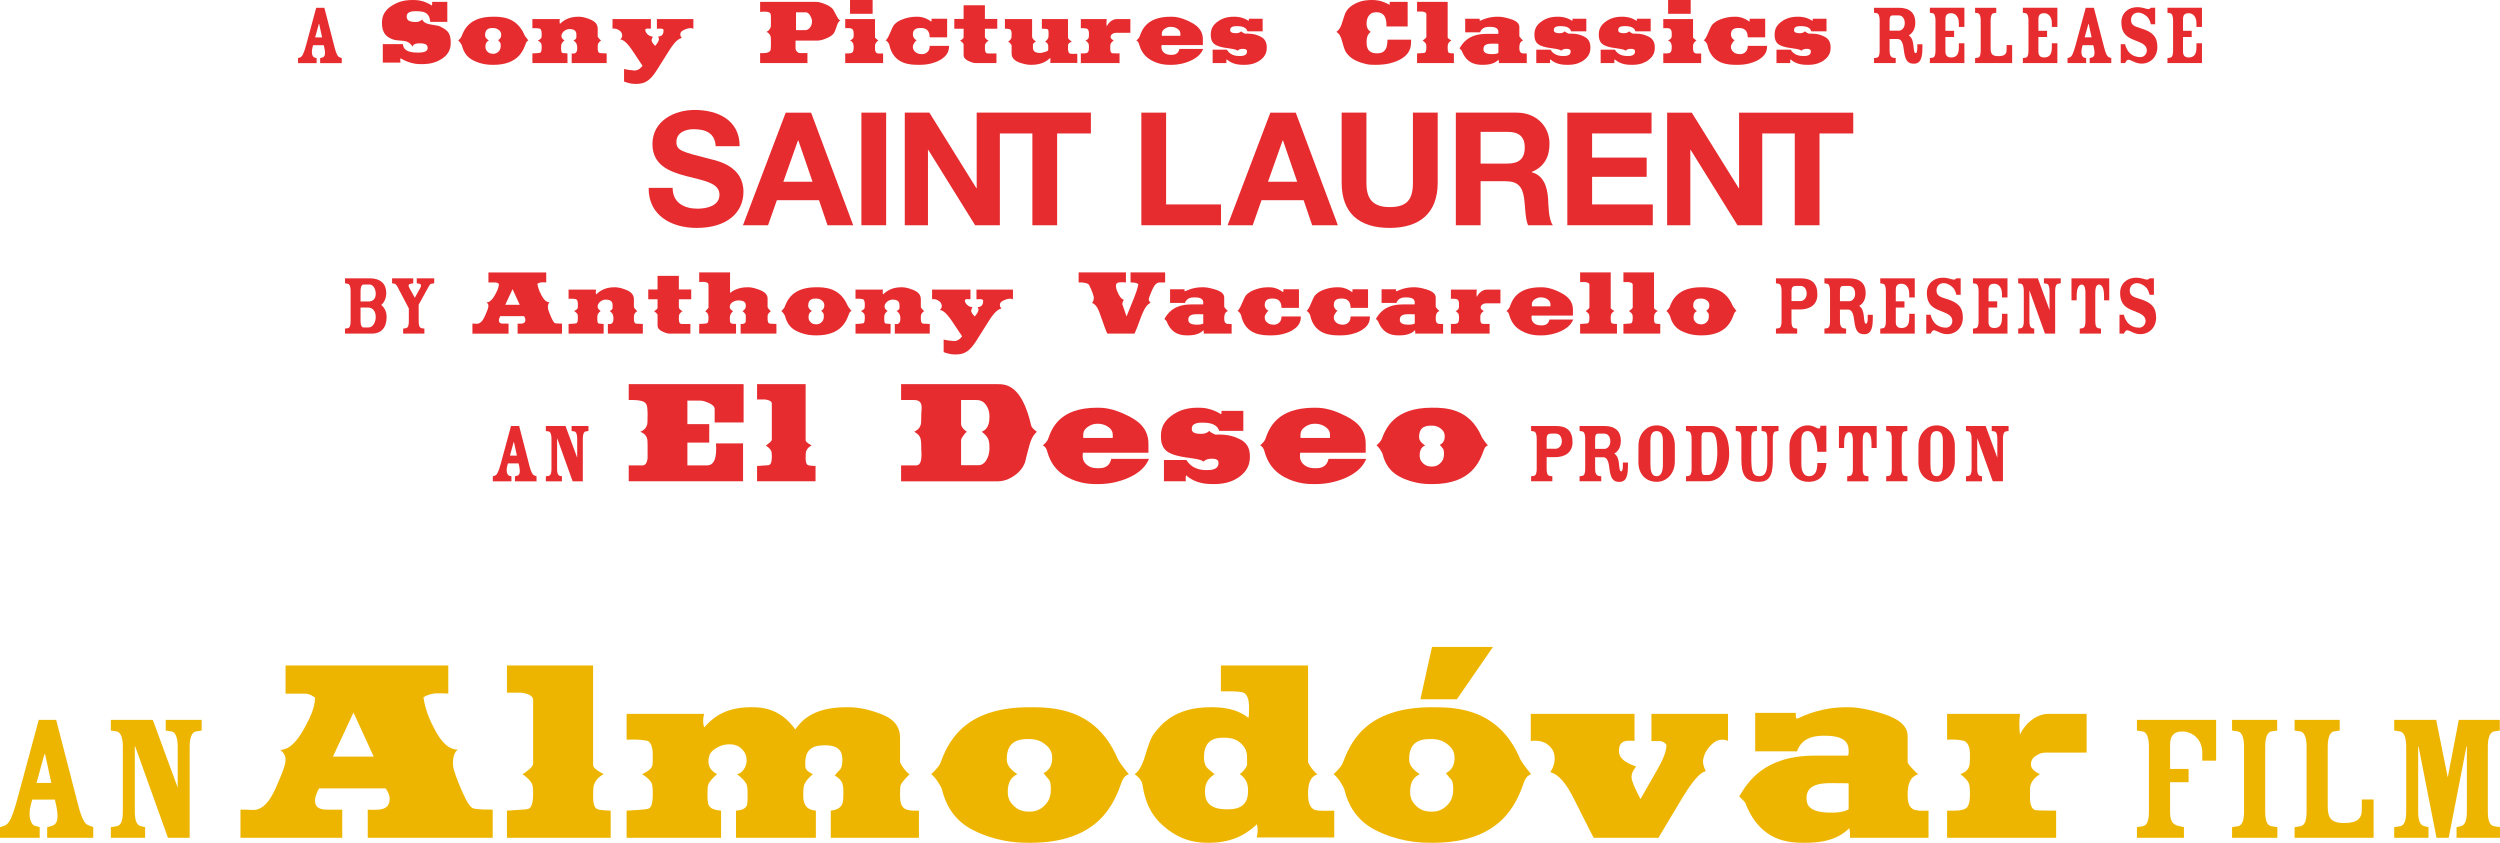 <?xml version="1.0" encoding="UTF-8"?><svg id="_レイヤー_1" xmlns="http://www.w3.org/2000/svg" viewBox="0 0 669.799 225.8"><defs><style>.cls-1{fill:#eeb500;}.cls-1,.cls-2{stroke-width:0px;}.cls-2{fill:#e62c2f;}</style></defs><path class="cls-2" d="m190.224,42.598c-7.562-1.943-9.003-2.239-9.003-4.563,0-2.533,2.455-3.421,4.565-3.421,3.17,0,5.748.928,5.96,4.561h6.422c0-6.971-5.789-9.718-12.086-9.718-5.453,0-11.281,2.96-11.281,9.126,0,5.664,4.523,7.396,9.001,8.58,4.439,1.185,8.959,1.733,8.959,4.988,0,3.084-3.552,3.759-5.874,3.759-3.55,0-6.675-1.562-6.675-5.58h-6.426c-.083,7.437,6.17,10.736,12.848,10.736,8.198,0,12.549-4.143,12.549-9.678,0-6.845-6.76-8.239-8.959-8.789"/><rect class="cls-2" x="230.788" y="30.174" width="6.629" height="30.172"/><polygon class="cls-2" points="261.676 50.419 261.593 50.419 249.001 30.177 242.409 30.177 242.409 60.347 248.619 60.347 248.619 40.149 248.704 40.149 261.256 60.347 267.885 60.347 267.885 35.754 276.594 35.754 276.594 60.347 283.225 60.347 283.225 35.754 292.269 35.754 292.269 30.177 261.676 30.177 261.676 50.419"/><path class="cls-2" d="m209.876,48.684l3.923-11.07h.089l3.803,11.07h-7.815Zm.63-18.506l-11.451,30.169h6.722l2.363-6.718h11.281l2.285,6.718h6.887l-11.282-30.169h-6.806Z"/><polygon class="cls-2" points="426.553 47.377 441.173 47.377 441.173 42.22 426.553 42.22 426.553 35.755 442.482 35.755 442.482 30.177 419.919 30.177 419.919 60.347 442.818 60.347 442.818 54.77 426.553 54.77 426.553 47.377"/><polygon class="cls-2" points="465.933 30.178 465.933 50.419 465.849 50.419 453.258 30.178 446.66 30.178 446.66 60.346 452.874 60.346 452.874 40.149 452.961 40.149 465.511 60.346 472.142 60.346 472.142 35.754 480.852 35.754 480.852 60.346 487.486 60.346 487.486 35.754 496.524 35.754 496.524 30.178 465.933 30.178"/><path class="cls-2" d="m403.949,43.824h-7.267v-8.494h7.267c2.958,0,4.561,1.268,4.561,4.184,0,3.044-1.604,4.309-4.561,4.309m6.422,2.325v-.083c3.335-1.354,4.773-4.015,4.773-7.568,0-4.561-3.422-8.322-8.831-8.322h-16.268v30.17h6.636v-11.791h6.629c3.338,0,4.564,1.396,5.028,4.563.339,2.411.255,5.327,1.058,7.227h6.634c-1.184-1.688-1.142-5.241-1.268-7.141-.212-3.042-1.141-6.212-4.393-7.057"/><path class="cls-2" d="m378.55,48.936c0,4.479-1.517,6.55-6.251,6.55-5.366,0-6.209-3.254-6.209-6.55v-18.76h-6.634v18.76c0,8.199,4.73,12.127,12.843,12.127,8.072,0,12.888-3.971,12.888-12.127v-18.76h-6.637v18.76Z"/><path class="cls-2" d="m339.723,48.684l3.924-11.07h.087l3.804,11.07h-7.815Zm.63-18.506l-11.453,30.169h6.723l2.362-6.718h11.282l2.281,6.718h6.891l-11.281-30.169h-6.805Z"/><polygon class="cls-2" points="312.42 30.178 305.791 30.178 305.791 60.346 327.128 60.346 327.128 54.77 312.42 54.77 312.42 30.178"/><path class="cls-2" d="m97.396,87.738c-.494,0-.8-.612-.8-1.694v-3.646h2.047c1.247,0,2.023,1.035,2.023,2.517,0,1.317-.682,2.823-1.952,2.823h-1.317Zm-.8-9.715c0-1.153.306-1.788.8-1.788h1.67c.776,0,1.6.988,1.6,2.47,0,1.27-.659,2.07-1.952,2.07h-2.117v-2.752Zm-2.658,8.022c0,1.082-.188,1.764-.753,1.882l-.753.118v1.341h7.245c2.352,0,3.905-1.506,3.905-4.446,0-1.317-.447-2.399-1.435-3.223v-.024c.494-.376,1.341-1.435,1.341-3.199,0-2.423-1.529-3.928-4.422-3.928h-6.634v1.341l.753.118c.47.094.753.776.753,1.882v8.139Z"/><path class="cls-2" d="m105.041,75.906l.612.094c.494.071.776.682,1.223,1.576l2.658,5.058v3.411c0,1.082-.188,1.764-.776,1.882l-.753.118v1.341h5.693v-1.341l-.753-.118c-.588-.118-.776-.8-.776-1.882v-4.423l2.611-4.728c.259-.447.447-.823.753-.87l.8-.118v-1.341h-4.681v1.341l.729.118c.447.094.541.541.212,1.106l-1.458,2.658-1.505-2.729c-.306-.541-.165-.941.353-1.035l.729-.118v-1.341h-5.669v1.341Z"/><path class="cls-2" d="m139.248,81.66h-3.878l1.955-4.194,1.923,4.194Zm11.32,7.725v-2.68c-1.45,0-1.724-.084-1.86-.126-.441-.158-.946-1.356-1.198-1.955-.725-1.703-.725-2.123-.725-2.333,0-.851.294-1.146.441-1.293-1.167-.031-1.86-1.335-2.207-1.986-.788-1.45-.956-2.48-1.041-2.995.504-.315.967-.357,1.198-.378h.41c.315,0,.61.021.757.032v-2.68h-15.482v2.68h1.829c.441,0,.799.252.977.378,0,1.041-.631,2.197-.946,2.775-1.104,2.081-1.944,2.165-2.365,2.207.504.378.504.757.504.946,0,.536-.462,1.587-.694,2.113-.252.631-.41.925-.489,1.072-.236.441-.363.61-.426.694-.694.914-1.303.893-1.608.883-.378-.032-.568-.032-.662-.032h-.41v2.68h9.68v-2.68h-1.45c-1.135,0-1.135-.61-1.135-.914,0-.378.252-.862.378-1.104h6.338c.378.536.378.851.378,1.009,0,.788-.547.914-.82.978-.158.031-.357.042-.457.047-.3.016-.636-.005-.804-.016v2.68h11.887Z"/><path class="cls-2" d="m172.23,89.385v-2.586c-1.703-.032-1.892-.116-1.986-.158-.41-.221-.41-.978-.41-1.356,0-.694.042-.862.063-.946.158-.505.62-.841.851-1.009-.095-.031-.2-.137-.252-.189-.158-.158-.252-.263-.3-.315-.142-.158-.215-.273-.252-.331-.11-.173-.11-.236-.11-.268v-2.113c0-1.608-1.493-2.218-2.239-2.522-1.64-.631-2.544-.631-2.995-.631-2.775,0-4.183,1.282-4.887,1.923-.095-.315-.095-.526-.095-.631,0-.315.063-.547.095-.662h-7.378v2.459c.851-.032,1.188,0,1.356.016.505.047.61.089.662.11.473.252.473,1.093.473,1.514,0,.694-.042.82-.063.883-.158.378-.683.631-.946.757.82.536.904.851.946,1.009.063.252.063.673.063.883,0,1.198-.273,1.324-.41,1.387-.158.095-1.44.158-2.081.189v2.586h9.396v-2.586c-1.261-.063-1.366-.126-1.419-.158-.284-.189-.284-.904-.284-1.261,0-.757.042-.883.063-.946.158-.599.62-.935.851-1.104-.82-.536-.82-.977-.82-1.198,0-.378.126-.599.189-.709.189-.331.399-.51.504-.599.315-.268.578-.363.709-.41.394-.142.646-.142.773-.142,1.829,0,1.829,1.072,1.829,1.608,0,.694-.021.757-.032.788-.095.378-.536.568-.757.662,1.009.631,1.009,1.514,1.009,1.955,0,.725-.105.935-.158,1.041-.347.631-.998.526-1.324.473v2.586h9.365Z"/><path class="cls-2" d="m185.189,80.178v-2.617h-3.311v-3.658h-5.707v3.658h-2.491v2.617h2.491v2.333c0,.095-.074.189-.11.236-.11.142-.215.226-.268.268-.158.126-.273.189-.331.221-.173.095-.237.095-.268.095.977.694.977.967.977,1.104v2.775c0,.977.904,1.419,1.356,1.64,1.135.536,1.661.536,1.923.536h5.518v-2.586h-2.333c-.757,0-.757-.988-.757-1.482,0-.694.042-.862.063-.946.189-.504.694-.862.946-1.041-.284-.031-.525-.263-.646-.378-.363-.347-.363-.515-.363-.599v-2.176h3.311Z"/><path class="cls-2" d="m208.018,89.385v-2.586c-1.671-.032-1.86-.116-1.955-.158-.41-.221-.41-.978-.41-1.356,0-.82.021-.862.032-.883.095-.378.599-.841.851-1.072-.095-.031-.2-.137-.252-.189-.158-.158-.252-.263-.3-.315-.142-.158-.205-.273-.237-.331-.095-.173-.095-.236-.095-.268v-2.302c0-1.419-1.556-2.029-2.333-2.333-1.703-.631-2.565-.631-2.995-.631-2.649,0-4.036,1.009-4.73,1.514v-5.487h-8.261v2.586c.378-.032.526-.042.599-.047.221-.016.263-.016.284-.016,1.608,0,1.608.61,1.608.914v5.991c0,.126-.589.715-.883,1.009.883.41.883,1.335.883,1.797,0,1.198-.273,1.324-.41,1.387-.158.095-1.44.158-2.081.189v2.586h9.869v-2.586c-1.104-.032-1.272-.137-1.356-.189-.315-.221-.315-.893-.315-1.23,0-.851.21-1.188.315-1.356.032-.126.389-.505.568-.694-.883-.378-.883-.904-.883-1.167,0-.725.547-1.083.82-1.261.694-.41,1.261-.41,1.545-.41,1.923,0,1.923.988,1.923,1.482,0,.82-.589,1.198-.883,1.387.694.568.799.862.851,1.009.032.095.032.641.032.914,0,.851-.042.977-.063,1.041-.252.536-.967.494-1.324.473v2.586h9.586Z"/><path class="cls-2" d="m220.851,81.817c0,.946-.547,1.261-.82,1.419.032.063.326.399.473.568.221.221.221.725.221.978,0,.914-.389,1.314-.583,1.513-.583.599-1.193.599-1.498.599-.851,0-1.24-.357-1.435-.536-.583-.536-.583-1.104-.583-1.387,0-1.167.61-1.482.914-1.64-1.009-.662-1.009-1.188-1.009-1.45,0-1.892,1.429-1.892,2.144-1.892.851,0,1.293.336,1.514.505.662.504.662,1.051.662,1.324Zm7.284,1.513c-.851-1.04-.998-1.356-1.072-1.513-2.081-4.856-6.285-4.856-8.387-4.856-6.432,0-7.799,3.574-8.482,5.36-.158.347-.62.788-.851,1.009.126.095.242.221.3.284.173.189.268.336.315.41.142.221.226.368.268.441.126.221.147.326.158.378.725,2.901,2.722,3.742,3.721,4.162,2.081.851,3.805.851,4.667.851,6.622,0,8.009-3.868,8.703-5.802.189-.536.504-.662.662-.725Z"/><path class="cls-2" d="m249.104,89.385v-2.586c-1.703-.032-1.892-.116-1.986-.158-.41-.221-.41-.978-.41-1.356,0-.694.042-.862.063-.946.158-.505.62-.841.851-1.009-.095-.031-.2-.137-.252-.189-.158-.158-.252-.263-.3-.315-.142-.158-.215-.273-.252-.331-.11-.173-.11-.236-.11-.268v-2.113c0-1.608-1.493-2.218-2.239-2.522-1.64-.631-2.544-.631-2.995-.631-2.775,0-4.183,1.282-4.887,1.923-.095-.315-.095-.526-.095-.631,0-.315.063-.547.095-.662h-7.378v2.459c.851-.032,1.188,0,1.356.016.504.047.61.089.662.11.473.252.473,1.093.473,1.514,0,.694-.042.82-.063.883-.158.378-.683.631-.946.757.82.536.904.851.946,1.009.063.252.063.673.063.883,0,1.198-.273,1.324-.41,1.387-.158.095-1.44.158-2.081.189v2.586h9.396v-2.586c-1.261-.063-1.366-.126-1.419-.158-.284-.189-.284-.904-.284-1.261,0-.757.042-.883.063-.946.158-.599.62-.935.851-1.104-.82-.536-.82-.977-.82-1.198,0-.378.126-.599.189-.709.189-.331.399-.51.504-.599.315-.268.578-.363.709-.41.394-.142.646-.142.772-.142,1.829,0,1.829,1.072,1.829,1.608,0,.694-.021.757-.032.788-.095.378-.536.568-.757.662,1.009.631,1.009,1.514,1.009,1.955,0,.725-.105.935-.158,1.041-.347.631-.998.526-1.324.473v2.586h9.365Z"/><path class="cls-2" d="m268.303,82.637c-1.45.315-2.733,2.333-3.374,3.342l-.158.252c-2.333,3.658-2.922,4.625-3.216,5.108-1.482,2.333-2.512,2.859-3.027,3.122-.914.505-2.155.505-2.775.505-1.23,0-2.365-.42-2.932-.631v-3.374c.063.063.862.189,1.261.252.536.063.788.084.914.095.378.032.483.053.536.063,1.167.063,1.881-.82,2.239-1.261l-2.838-4.257c-1.766-2.586-2.67-2.733-3.122-2.806.504-.473.504-.83.504-1.009,0-.82-.462-1.177-.694-1.356-.694-.536-1.261-.536-1.545-.536-.252,0-.315.021-.347.032v-2.586h10.279v2.554c-.032.032-.536.011-.788,0-.473-.063-.641.168-.725.284,0,.347.116.568.173.678.173.331.373.51.473.599.3.268.541.373.662.426.363.158.615.158.741.158-.347.694-.347.862-.347.946,0,.599.652,1.23.978,1.545.977-1.167.977-1.629.977-1.86,0-.347-.168-.515-.252-.599.883-.126,1.093-.41,1.198-.552.315-.426.315-1.035.315-1.34-.347-.315-.683-.294-.851-.284-.914.063-.935.021-.946,0v-2.554h9.775v2.586c-.378-.158-.631-.158-.757-.158-.662,0-1.146.21-1.387.315-1.356.505-1.356,1.093-1.356,1.387,0,.473.273.767.41.914Z"/><path class="cls-2" d="m312.163,75.669v-2.68h-9.27v2.68c1.608,0,1.923.315,2.081.473-.158,1.167-.809,2.827-1.135,3.658l-2.018,4.982-1.135-3.311c.095-.788.347-1.041.473-1.167-.725-.063-1.23-1.03-1.482-1.513-.694-1.356-.694-1.923-.694-2.207,0-.914.778-.935,1.167-.946.221-.032.473-.021.599-.016.378.016.736.037.914.047v-2.68h-12.676v2.68c1.324-.063,2.06.21,2.428.347.378.126.799,1.177,1.009,1.703.631,1.545.631,1.923.631,2.113,0,.757-.315,1.135-.473,1.324,1.23.441,1.797,2.039,2.081,2.838.788,2.239,1.114,3.132,1.277,3.579.489,1.34.657,1.655.741,1.813h7.284c.441-.914.967-2.365,1.23-3.09.347-1.009.557-1.524.662-1.782.315-.772.484-1.109.568-1.277.82-1.64,1.513-1.955,1.86-2.113-.504-.473-.504-.788-.504-.946,0-.315.42-1.345.631-1.86.694-1.64,1.072-2.018,1.261-2.207.441-.441.988-.441,1.261-.441h1.23Z"/><path class="cls-2" d="m322.38,86.673c-.536.315-1.314.315-1.703.315-2.302,0-2.302-.946-2.302-1.419,0-1.387,1.619-1.387,2.428-1.387,1.671,0,1.608.021,1.577.031v2.46Zm7.599,2.712v-2.586c-1.198.063-1.429-.105-1.545-.189-.441-.284-.441-1.02-.441-1.387,0-1.514.673-1.766,1.009-1.892-.158-.095-.452-.41-.599-.568-.41-.441-.41-.568-.41-.631v-2.428c0-1.387-1.745-1.934-2.617-2.207-1.797-.536-2.722-.536-3.185-.536-2.365,0-3.941.736-4.73,1.104-.158-.126-.116-.42-.095-.568h-3.878v3.658h3.973c.536-1.482,1.965-1.482,2.68-1.482,2.239,0,2.239,1.009,2.239,1.513,0,.315-.042.357-.063.378h-3.153c-4.887,0-6.422,2.586-7.189,3.878.473.473.536.557.568.599,1.45,3.815,4.309,3.815,5.739,3.815,2.68,0,3.668-.925,4.162-1.387.095.441.074.757.063.914h7.473Z"/><path class="cls-2" d="m348.519,84.781h-5.171c0,1.009-.389,1.408-.583,1.608-.583.599-1.256.599-1.592.599-.946,0-1.408-.368-1.64-.552-.694-.552-.694-1.161-.694-1.466,0-.662.673-1.398,1.009-1.766-.441-.095-.631-.41-.725-.568-.284-.473-.284-.788-.284-.946,0-1.703,1.429-1.703,2.144-1.703,2.239,0,2.323,1.661,2.365,2.491h4.667v-4.982h-4.162c0,.662-.042.746-.063.788-1.797-1.324-3.269-1.324-4.004-1.324-1.577,0-2.691.357-3.248.536-1.829.599-2.459,1.335-2.775,1.703-.252.284-.736,1.419-.977,1.986-.662,1.64-1.062,1.976-1.261,2.144.126,0,.231.084.284.126.158.126.252.242.3.3.142.173.215.299.252.363.11.189.131.273.142.315,1.135,5.423,5.76,5.423,8.072,5.423,2.617,0,4.11-.631,4.856-.946,3.059-1.387,3.08-3.216,3.09-4.131Z"/><path class="cls-2" d="m367.028,84.781h-5.171c0,1.009-.389,1.408-.583,1.608-.583.599-1.256.599-1.592.599-.946,0-1.408-.368-1.64-.552-.694-.552-.694-1.161-.694-1.466,0-.662.673-1.398,1.009-1.766-.441-.095-.631-.41-.725-.568-.284-.473-.284-.788-.284-.946,0-1.703,1.429-1.703,2.144-1.703,2.239,0,2.323,1.661,2.365,2.491h4.667v-4.982h-4.162c0,.662-.042.746-.063.788-1.797-1.324-3.269-1.324-4.004-1.324-1.577,0-2.691.357-3.248.536-1.829.599-2.459,1.335-2.775,1.703-.252.284-.736,1.419-.977,1.986-.662,1.64-1.062,1.976-1.261,2.144.126,0,.231.084.284.126.158.126.252.242.3.3.142.173.215.299.252.363.11.189.131.273.142.315,1.135,5.423,5.76,5.423,8.072,5.423,2.617,0,4.11-.631,4.856-.946,3.059-1.387,3.08-3.216,3.09-4.131Z"/><path class="cls-2" d="m379.042,86.673c-.536.315-1.314.315-1.703.315-2.302,0-2.302-.946-2.302-1.419,0-1.387,1.619-1.387,2.428-1.387,1.671,0,1.608.021,1.577.031v2.46Zm7.599,2.712v-2.586c-1.198.063-1.429-.105-1.545-.189-.441-.284-.441-1.02-.441-1.387,0-1.514.673-1.766,1.009-1.892-.158-.095-.452-.41-.599-.568-.41-.441-.41-.568-.41-.631v-2.428c0-1.387-1.745-1.934-2.617-2.207-1.797-.536-2.722-.536-3.185-.536-2.365,0-3.941.736-4.73,1.104-.158-.126-.116-.42-.095-.568h-3.878v3.658h3.973c.536-1.482,1.965-1.482,2.68-1.482,2.239,0,2.239,1.009,2.239,1.513,0,.315-.042.357-.063.378h-3.153c-4.887,0-6.422,2.586-7.189,3.878.473.473.536.557.568.599,1.451,3.815,4.309,3.815,5.739,3.815,2.68,0,3.668-.925,4.162-1.387.095.441.074.757.063.914h7.473Z"/><path class="cls-2" d="m401.997,81.281v-3.689h-3.626c-.41,0-.694.105-.836.158-.426.158-.667.347-.788.441-.363.284-.552.525-.646.646-.284.363-.389.615-.441.741-.031-.252-.042-.41-.047-.489-.016-.237-.016-.405-.016-.489,0-.252.01-.42.016-.505.016-.252.037-.42.047-.504h-6.937v2.459c.662-.032.935,0,1.072.016.41.047.515.089.568.11.536.252.536,1.009.536,1.387,0,.725-.042.893-.063.977-.126.504-.61.694-.851.788.725.536.809.851.851,1.009.063.252.063.673.063.883,0,1.135-.294,1.303-.441,1.387-.315.221-1.261.2-1.734.189v2.586h10.374v-2.586c-1.829,0-1.955-.042-2.018-.063-.473-.189-.473-.925-.473-1.293,0-.883.021-.946.032-.977.126-.599.652-.956.914-1.135-.851-.41-.851-.767-.851-.946,0-.505.336-.715.504-.82.41-.284.767-.284.946-.284h3.847Z"/><path class="cls-2" d="m415.398,82.069h-4.982v-.536c0-.82.568-1.198.851-1.387.694-.473,1.303-.473,1.608-.473.946,0,1.472.347,1.734.52.788.52.788,1.13.788,1.435v.441Zm6.117,3.532h-6.369c-.347,1.577-1.608,1.577-2.239,1.577-1.104,0-1.566-.336-1.797-.504-.788-.599-.788-1.293-.788-1.64,0-.41.042-.452.063-.473h11.036v-1.545c0-2.901-2.27-4.078-3.405-4.667-2.712-1.387-4.393-1.387-5.234-1.387-6.401,0-7.662,3.511-8.293,5.266-.126.41-.631.872-.883,1.104.536.252.683.82.757,1.104.788,2.743,2.428,3.71,3.248,4.194,2.207,1.23,4.246,1.23,5.266,1.23,2.302,0,3.815-.547,4.572-.82,2.995-1.135,3.71-2.67,4.068-3.437Z"/><path class="cls-2" d="m433.213,89.385v-2.586c-1.104-.032-1.272-.137-1.356-.189-.315-.221-.315-.893-.315-1.23,0-.378.01-.536.016-.615.016-.237.037-.321.047-.363.189-.662.694-.935.946-1.072-1.009-.536-1.009-.767-1.009-.883v-9.46h-8.198v2.586h1.356c1.135.158,1.135.557,1.135.757v5.991c0,.221-.252.441-.378.552-.378.331-.547.415-.631.457.757.536.883.872.946,1.041.063.252.063.652.063.851,0,1.198-.315,1.345-.473,1.419-.095.032-.431.053-.599.063-.504.032-1.114.074-1.419.095v2.586h9.869Z"/><path class="cls-2" d="m444.817,89.385v-2.586c-1.104-.032-1.272-.137-1.356-.189-.315-.221-.315-.893-.315-1.23,0-.378.01-.536.016-.615.016-.237.037-.321.047-.363.189-.662.694-.935.946-1.072-1.009-.536-1.009-.767-1.009-.883v-9.46h-8.198v2.586h1.356c1.135.158,1.135.557,1.135.757v5.991c0,.221-.252.441-.378.552-.378.331-.547.415-.631.457.757.536.883.872.946,1.041.063.252.063.652.063.851,0,1.198-.315,1.345-.473,1.419-.095.032-.431.053-.599.063-.504.032-1.114.074-1.419.095v2.586h9.869Z"/><path class="cls-2" d="m457.965,81.817c0,.946-.547,1.261-.82,1.419.031.063.326.399.473.568.221.221.221.725.221.978,0,.914-.389,1.314-.583,1.513-.583.599-1.193.599-1.498.599-.851,0-1.24-.357-1.435-.536-.583-.536-.583-1.104-.583-1.387,0-1.167.61-1.482.914-1.64-1.009-.662-1.009-1.188-1.009-1.45,0-1.892,1.429-1.892,2.144-1.892.851,0,1.293.336,1.514.505.662.504.662,1.051.662,1.324Zm7.284,1.513c-.851-1.04-.998-1.356-1.072-1.513-2.081-4.856-6.285-4.856-8.387-4.856-6.432,0-7.799,3.574-8.482,5.36-.158.347-.62.788-.851,1.009.126.095.242.221.3.284.173.189.268.336.315.41.142.221.226.368.268.441.126.221.147.326.158.378.725,2.901,2.722,3.742,3.721,4.162,2.081.851,3.805.851,4.667.851,6.622,0,8.009-3.868,8.703-5.802.189-.536.504-.662.662-.725Z"/><path class="cls-2" d="m479.974,78.023c0-1.106.447-1.411,1.129-1.411h1.341c.776,0,1.6.612,1.6,2.094,0,1.129-.823,1.952-1.6,1.952h-2.47v-2.635Zm2.211,4.893c2.705,0,4.705-1.223,4.728-3.976.024-3.105-1.576-4.375-4.47-4.375h-6.634v1.341l.753.118c.47.094.753.776.753,1.882v8.139c0,1.082-.188,1.764-.753,1.882l-.753.118v1.341h5.693v-1.341l-.753-.118c-.588-.118-.776-.8-.776-1.882v-3.129h2.211Z"/><path class="cls-2" d="m495.429,76.611c.776,0,1.6.612,1.6,2.094,0,1.27-.823,2-1.6,2h-2.47v-2.682c0-1.129.306-1.411.8-1.411h1.67Zm-.259,6.328c1.082,0,1.458,1.482,1.6,2.846.329,2.87,1.012,3.764,2.705,3.764,1.388,0,2.282-.847,2.282-4.117v-1.082h-1.364v1.082c0,.518-.094,1.294-.447,1.294-.376,0-.47-.635-.588-1.976-.118-1.294-.423-2.188-1.223-2.776v-.047c.894-.494,1.717-1.553,1.717-3.434,0-2.423-1.411-3.928-4.422-3.928h-6.634v1.341l.753.118c.47.094.753.776.753,1.882v8.139c0,1.082-.188,1.764-.753,1.882l-.753.118v1.341h5.81v-1.341l-.541-.071c-.847-.094-1.106-.847-1.106-1.929v-3.105h2.211Z"/><path class="cls-2" d="m510.248,82.398v-1.67h-2.329v-3.058c0-1.082.353-1.647,1.553-1.647,1.106,0,2.047.917,2.047,2.682v.988h1.482v-5.128h-9.245v1.341l.753.118c.47.094.753.776.753,1.882v8.139c0,1.082-.188,1.788-.753,1.882l-.753.118v1.341h9.245v-5.316h-1.482v1.153c0,1.458-.4,2.658-2.047,2.658-1.2,0-1.553-.682-1.553-1.623v-3.858h2.329Z"/><path class="cls-2" d="m525.303,78.987v-4.423h-1.153c-.165.165-.353.353-.635.353-.353,0-.706-.118-1.082-.235-.447-.141-1.223-.282-1.952-.282-2.329,0-4.234,1.553-4.234,4.046,0,2.352.847,3.67,2.964,4.564l1.835.753c.776.329,2.023.894,2.023,2.235,0,.941-.729,1.788-1.717,1.788-1.6,0-2.776-.776-3.364-1.717-.376-.588-.612-1.106-.729-1.741h-1.176v5.058h1.176c.212-.423.47-.894.847-.894s.8.212,1.341.47c.518.259,1.317.565,2.211.565,2.399,0,4.234-1.788,4.234-4.446,0-2.823-1.364-4.093-4.446-5.011-1.788-.518-2.635-.941-2.611-2.282,0-.917.612-1.929,1.929-1.929,1.012,0,2.164.776,2.588,1.317.353.447.635,1.106.8,1.811h1.153Z"/><path class="cls-2" d="m535.089,82.398v-1.67h-2.329v-3.058c0-1.082.353-1.647,1.553-1.647,1.106,0,2.047.917,2.047,2.682v.988h1.482v-5.128h-9.245v1.341l.753.118c.47.094.753.776.753,1.882v8.139c0,1.082-.188,1.788-.753,1.882l-.753.118v1.341h9.245v-5.316h-1.482v1.153c0,1.458-.4,2.658-2.047,2.658-1.2,0-1.553-.682-1.553-1.623v-3.858h2.329Z"/><path class="cls-2" d="m543.722,77.905h.047l4.117,11.479h2.729v-11.479c0-1.106.282-1.788.776-1.882l.729-.118v-1.341h-4.516v1.341l.753.118c.47.094.753.776.753,1.882v5.105h-.024l-3.105-8.445h-5.269v1.341l.753.118c.47.094.753.776.753,1.882v8.139c0,1.082-.188,1.764-.753,1.882l-.753.118v1.341h4.305v-1.341l-.518-.118c-.588-.141-.776-.8-.776-1.882v-8.139Z"/><path class="cls-2" d="m554.99,80.469h1.388v-1.317c0-1.388.353-2.917,1.364-2.917.894,0,.988,1.388.988,2.282v7.528c0,1.082-.188,1.764-.776,1.882l-.753.118v1.341h5.693v-1.341l-.729-.118c-.612-.118-.8-.8-.8-1.882v-7.528c0-.894.094-2.282.988-2.282,1.012,0,1.364,1.529,1.364,2.917v1.317h1.388v-5.905h-10.115v5.905Z"/><path class="cls-2" d="m577.079,78.987v-4.423h-1.153c-.165.165-.353.353-.635.353-.353,0-.706-.118-1.082-.235-.447-.141-1.223-.282-1.952-.282-2.329,0-4.234,1.553-4.234,4.046,0,2.352.847,3.67,2.964,4.564l1.835.753c.776.329,2.023.894,2.023,2.235,0,.941-.729,1.788-1.717,1.788-1.6,0-2.776-.776-3.364-1.717-.376-.588-.612-1.106-.729-1.741h-1.176v5.058h1.176c.212-.423.47-.894.847-.894s.8.212,1.341.47c.518.259,1.317.565,2.211.565,2.399,0,4.234-1.788,4.234-4.446,0-2.823-1.364-4.093-4.446-5.011-1.788-.518-2.635-.941-2.611-2.282,0-.917.612-1.929,1.929-1.929,1.012,0,2.164.776,2.588,1.317.353.447.635,1.106.8,1.811h1.153Z"/><path class="cls-2" d="m136.624,122.059l.988-3.599h.094l.776,3.599h-1.858Zm2.305,2.094l.165.706c.376,1.788.094,2.399-.518,2.588l-.612.165v1.341h5.787v-1.341l-.659-.259c-.4-.141-.8-.823-1.223-2.47l-2.776-10.75h-2.188l-2.705,9.997c-.659,2.423-1.059,3.129-1.647,3.317l-.518.165v1.341h4.987v-1.341l-.612-.165c-.518-.188-.87-1.2-.518-2.588l.188-.706h2.846Z"/><path class="cls-2" d="m149.256,117.472h.047l4.117,11.479h2.729v-11.479c0-1.106.282-1.788.776-1.882l.729-.118v-1.341h-4.517v1.341l.753.118c.47.094.753.776.753,1.882v5.105h-.024l-3.105-8.445h-5.269v1.341l.753.118c.47.094.753.776.753,1.882v8.139c0,1.082-.188,1.764-.753,1.882l-.753.118v1.341h4.305v-1.341l-.518-.118c-.588-.141-.776-.8-.776-1.882v-8.139Z"/><path class="cls-2" d="m199.23,113.183v-10.26h-30.781v4.254c3.704-.1,4.271.567,4.555.901.501.5.501,2.269.501,3.153,0,1.952-.067,2.286-.1,2.452-.35,1.351-1.351,1.785-1.852,2.002,1.602.601,1.802,1.668,1.902,2.202.05.15.05,1.852.05,2.703v2.202c-.25,1.902-1.084,1.902-1.501,1.902h-3.554v4.254h30.631v-10.16h-7.257c.05.601.05.868.05,1.001v.45c0,4.454-1.802,4.454-2.703,4.454h-5.005v-6.106h5.856v-4.955h-5.856v-6.306h3.403c.801,0,1.702.367,2.152.551,1.752.751,1.752,1.451,1.752,1.802v3.503h7.758Z"/><path class="cls-2" d="m218.499,128.948v-4.104c-1.752-.05-2.019-.217-2.152-.3-.5-.35-.5-1.418-.5-1.952,0-.601.017-.851.025-.976.025-.375.058-.509.075-.576.3-1.051,1.101-1.485,1.501-1.702-1.602-.851-1.602-1.218-1.602-1.401v-15.015h-13.013v4.104h2.152c1.802.25,1.802.884,1.802,1.201v9.51c0,.35-.4.701-.601.876-.601.526-.868.659-1.001.726,1.201.851,1.401,1.385,1.501,1.652.1.4.1,1.034.1,1.351,0,1.902-.501,2.135-.751,2.252-.15.05-.684.083-.951.1-.801.05-1.768.117-2.252.15v4.104h15.666Z"/><path class="cls-2" d="m265.095,119.989c0,1.752-.467,2.619-.701,3.053-.851,1.602-1.919,1.602-2.452,1.602h-4.454v-6.707c0-.35.4-.918.601-1.201.601-.851.834-.984.951-1.051-1.552-1.101-1.552-1.869-1.552-2.252v-6.256h4.154c1.652,0,2.319,1.001,2.653,1.502.801,1.251.801,2.486.801,3.103,0,2.903-1.368,3.57-2.052,3.904,1.351,1.001,1.652,1.768,1.802,2.152.25.751.25,1.685.25,2.152Zm12.713-4.304c-1.401-1.001-1.501-1.502-1.552-1.752-2.553-11.011-6.89-11.011-9.059-11.011h-25.776v4.254h3.554c1.952,0,1.952,1.468,1.952,2.202,0,.25-.033.617-.05.801-.05.551-.05.717-.05.801,0,1.101-.017,1.535-.025,1.752-.025.651-.058.818-.075.901-.3,1.301-1.301,1.802-1.802,2.052,1.451.751,1.652,1.585,1.752,2.002.15.601.15,2.135.15,2.903l.05.501v.901c0,2.703-1.068,2.703-1.602,2.703h-3.854v4.254h25.926c2.152,0,3.687-1.034,4.454-1.552,2.002-1.401,2.569-2.869,2.853-3.604.25-1.151.45-1.885.551-2.252.3-1.101.501-1.869.601-2.252.651-2.402,1.552-3.203,2.002-3.604Z"/><path class="cls-2" d="m298.128,117.337h-7.908v-.851c0-1.301.901-1.902,1.351-2.202,1.101-.751,2.069-.751,2.553-.751,1.501,0,2.336.551,2.753.826,1.251.826,1.251,1.794,1.251,2.277v.701Zm9.71,5.606h-10.11c-.551,2.503-2.553,2.503-3.554,2.503-1.752,0-2.486-.534-2.853-.801-1.251-.951-1.251-2.052-1.251-2.603,0-.651.067-.717.1-.751h17.517v-2.452c0-4.604-3.604-6.473-5.405-7.407-4.304-2.202-6.974-2.202-8.308-2.202-10.16,0-12.162,5.572-13.163,8.358-.2.651-1.001,1.385-1.401,1.752.851.4,1.084,1.301,1.201,1.752,1.251,4.354,3.854,5.889,5.155,6.657,3.504,1.952,6.74,1.952,8.358,1.952,3.654,0,6.056-.868,7.257-1.301,4.755-1.802,5.889-4.238,6.456-5.455Z"/><path class="cls-2" d="m325.606,116.436c-1.301-.551-1.501-.851-1.602-1.001-.801.801-1.802.801-2.302.801-2.402,0-2.402-.934-2.402-1.401,0-1.602,2.002-1.602,3.003-1.602,3.504,0,4.071,1.468,4.354,2.202h6.456v-5.355h-5.856c.05.651-.05.817-.1.901-2.803-1.752-5.105-1.752-6.256-1.752-3.554,0-5.389,1.101-6.306,1.652-3.554,2.202-3.554,4.838-3.554,6.156,0,3.203,1.735,4.037,2.603,4.455,1.602.751,3.971,1.051,5.155,1.201,3.103.4,3.437.801,3.604,1.001.851-.801,1.818-.801,2.302-.801,1.752,0,1.752.767,1.752,1.151,0,1.902-2.169,1.902-3.253,1.902-3.504,0-4.738-1.802-5.355-2.703h-6.006v5.706h5.856c-.1-1.201.033-1.468.1-1.602,2.603,2.352,5.839,2.352,7.457,2.352,3.754,0,5.589-1.168,6.507-1.752,3.103-2.102,3.103-4.538,3.103-5.756,0-3.353-2.135-4.288-3.203-4.755-2.302-1.101-4.805-1.034-6.056-1.001Z"/><path class="cls-2" d="m356.337,117.337h-7.908v-.851c0-1.301.901-1.902,1.351-2.202,1.101-.751,2.069-.751,2.553-.751,1.501,0,2.336.551,2.753.826,1.251.826,1.251,1.794,1.251,2.277v.701Zm9.71,5.606h-10.11c-.551,2.503-2.553,2.503-3.554,2.503-1.752,0-2.486-.534-2.853-.801-1.251-.951-1.251-2.052-1.251-2.603,0-.651.067-.717.1-.751h17.517v-2.452c0-4.604-3.604-6.473-5.405-7.407-4.304-2.202-6.974-2.202-8.308-2.202-10.16,0-12.162,5.572-13.163,8.358-.2.651-1.001,1.385-1.401,1.752.851.4,1.084,1.301,1.201,1.752,1.251,4.354,3.854,5.889,5.155,6.657,3.504,1.952,6.74,1.952,8.358,1.952,3.654,0,6.056-.868,7.257-1.301,4.755-1.802,5.889-4.238,6.457-5.455Z"/><path class="cls-2" d="m387.067,116.936c0,1.501-.868,2.002-1.301,2.252.05.1.517.634.751.901.35.35.35,1.151.35,1.552,0,1.451-.617,2.085-.926,2.402-.926.951-1.894.951-2.377.951-1.351,0-1.969-.567-2.277-.851-.926-.851-.926-1.752-.926-2.202,0-1.852.968-2.352,1.451-2.603-1.602-1.051-1.602-1.885-1.602-2.302,0-3.003,2.269-3.003,3.403-3.003,1.351,0,2.052.534,2.402.801,1.051.801,1.051,1.668,1.051,2.102Zm11.562,2.402c-1.351-1.652-1.585-2.152-1.702-2.402-3.303-7.708-9.977-7.708-13.313-7.708-10.21,0-12.379,5.672-13.463,8.509-.25.551-.984,1.251-1.351,1.601.2.15.384.35.476.451.275.3.425.534.5.651.225.35.359.584.425.701.2.35.234.517.25.601,1.151,4.605,4.321,5.939,5.906,6.607,3.303,1.351,6.039,1.351,7.407,1.351,10.51,0,12.713-6.14,13.814-9.209.3-.851.801-1.051,1.051-1.151Z"/><path class="cls-2" d="m414.376,117.586c0-1.106.447-1.411,1.129-1.411h1.341c.776,0,1.6.612,1.6,2.094,0,1.129-.823,1.952-1.6,1.952h-2.47v-2.635Zm2.211,4.893c2.705,0,4.705-1.223,4.728-3.976.024-3.105-1.576-4.375-4.47-4.375h-6.634v1.341l.753.118c.47.094.753.776.753,1.882v8.139c0,1.082-.188,1.764-.753,1.882l-.753.118v1.341h5.693v-1.341l-.753-.118c-.588-.118-.776-.8-.776-1.882v-3.129h2.211Z"/><path class="cls-2" d="m429.831,116.175c.776,0,1.6.612,1.6,2.094,0,1.27-.823,2-1.6,2h-2.47v-2.682c0-1.129.306-1.411.8-1.411h1.67Zm-.259,6.328c1.082,0,1.458,1.482,1.6,2.846.329,2.87,1.012,3.764,2.705,3.764,1.388,0,2.282-.847,2.282-4.117v-1.082h-1.364v1.082c0,.518-.094,1.294-.447,1.294-.376,0-.47-.635-.588-1.976-.118-1.294-.423-2.188-1.223-2.776v-.047c.894-.494,1.717-1.553,1.717-3.434,0-2.423-1.411-3.928-4.422-3.928h-6.634v1.341l.753.118c.47.094.753.776.753,1.882v8.139c0,1.082-.188,1.764-.753,1.882l-.753.118v1.341h5.81v-1.341l-.541-.071c-.847-.094-1.106-.847-1.106-1.929v-3.105h2.211Z"/><path class="cls-2" d="m442.181,118.104c0-1.317.259-2.611,1.67-2.611,1.388,0,1.67,1.294,1.67,2.611v6.257c0,1.6-.282,3.223-1.67,3.223-1.411,0-1.67-1.506-1.67-3.223v-6.257Zm6.54,1.176c-.024-2.94-1.929-5.316-4.869-5.316s-4.869,2.541-4.869,5.316l-.024,4.493c-.024,3.199,1.952,5.316,4.893,5.316,2.964,0,4.893-2.517,4.869-5.481v-4.328Z"/><path class="cls-2" d="m458.271,115.799c1.012,0,1.835.941,1.835,5.669,0,2.305-.706,5.787-2.423,5.787h-1.082c-.494,0-.729-.565-.729-1.647v-8.022c0-1.082.047-1.788.8-1.788h1.6Zm-5.058,9.809c0,1.082-.188,1.764-.753,1.882l-.753.118v1.341h5.81c3.317,0,5.763-3.223,5.763-7.245,0-5.481-2.047-7.575-4.94-7.575h-6.634v1.341l.753.118c.47.094.753.776.753,1.882v8.139Z"/><path class="cls-2" d="m465.046,115.469l.753.118c.47.094.753.776.753,1.882v5.575c0,4.117.964,6.045,4.681,6.045,2.423,0,3.74-1.2,3.74-5.622v-5.998c0-.894.141-1.788.776-1.882l.753-.118v-1.341h-4.54v1.341l.729.118c.659.094.8.988.8,1.882v6.398c0,2.964-.87,3.717-2.094,3.717-1.905,0-2.188-1.411-2.188-5.104v-5.011c0-1.106.282-1.788.753-1.882l.753-.118v-1.341h-5.669v1.341Z"/><path class="cls-2" d="m489.322,121.045v-6.987h-1.6c0,.612-.141.753-.376.753-.282,0-.753-.188-1.129-.4-.612-.306-1.223-.447-1.905-.447-2.964,0-4.869,2.87-4.869,5.34v3.905c0,2.87,1.411,5.881,5.128,5.881,3.411,0,4.752-2.517,4.752-5.034h-2.423c0,2.611-.847,3.528-2.258,3.528-1.388,0-2.023-1.364-2.023-3.223v-6.257c0-1.317.282-2.611,1.694-2.611,1.835,0,2.588,3.223,2.588,5.552h2.423Z"/><path class="cls-2" d="m492.686,120.033h1.388v-1.317c0-1.388.353-2.917,1.364-2.917.894,0,.988,1.388.988,2.282v7.528c0,1.082-.188,1.764-.776,1.882l-.753.118v1.341h5.693v-1.341l-.729-.118c-.612-.118-.8-.8-.8-1.882v-7.528c0-.894.094-2.282.988-2.282,1.012,0,1.364,1.529,1.364,2.917v1.317h1.388v-5.905h-10.115v5.905Z"/><path class="cls-2" d="m506.847,125.608c0,1.082-.188,1.764-.753,1.882l-.753.118v1.341h5.693v-1.341l-.753-.118c-.588-.118-.776-.8-.776-1.882v-8.139c0-1.106.282-1.788.753-1.882l.753-.118v-1.341h-5.669v1.341l.753.118c.47.094.753.776.753,1.882v8.139Z"/><path class="cls-2" d="m517.198,118.104c0-1.317.259-2.611,1.67-2.611,1.388,0,1.67,1.294,1.67,2.611v6.257c0,1.6-.282,3.223-1.67,3.223-1.411,0-1.67-1.506-1.67-3.223v-6.257Zm6.54,1.176c-.024-2.94-1.929-5.316-4.869-5.316s-4.869,2.541-4.869,5.316l-.024,4.493c-.024,3.199,1.952,5.316,4.893,5.316,2.964,0,4.893-2.517,4.869-5.481v-4.328Z"/><path class="cls-2" d="m529.736,117.469h.047l4.117,11.479h2.729v-11.479c0-1.106.282-1.788.776-1.882l.729-.118v-1.341h-4.516v1.341l.753.118c.47.094.753.776.753,1.882v5.105h-.024l-3.105-8.445h-5.269v1.341l.753.118c.47.094.753.776.753,1.882v8.139c0,1.082-.188,1.764-.753,1.882l-.753.118v1.341h4.305v-1.341l-.518-.118c-.588-.141-.776-.8-.776-1.882v-8.139Z"/><path class="cls-2" d="m84.435,10.013l.988-3.599h.094l.776,3.599h-1.858Zm2.305,2.094l.165.706c.376,1.788.094,2.399-.518,2.588l-.612.165v1.341h5.787v-1.341l-.659-.259c-.4-.141-.8-.823-1.223-2.47l-2.776-10.75h-2.188l-2.705,9.997c-.659,2.423-1.059,3.129-1.647,3.317l-.518.165v1.341h4.987v-1.341l-.612-.165c-.518-.188-.87-1.2-.518-2.588l.188-.706h2.846Z"/><path class="cls-2" d="m120.754,11.351c0-1.797-.504-2.47-.757-2.806-.725-.851-1.881-1.356-2.459-1.608-.82-.158-1.209-.221-1.403-.252-.583-.095-.815-.137-.93-.158-1.608-.284-1.923-.977-2.081-1.324-.725.694-1.419.694-1.766.694-2.396,0-2.396-1.009-2.396-1.513,0-1.387,1.724-1.387,2.586-1.387,1.797,0,2.344.357,2.617.536.946.631,1.051,1.766,1.104,2.333h4.572V.504h-4.068c.063.725-.021.893-.063.978-2.239-1.482-4.215-1.482-5.203-1.482-2.932,0-4.467.904-5.234,1.356-2.932,1.703-2.932,3.826-2.932,4.887,0,3.374,2.165,4.068,3.248,4.414.252.063.536.105.678.126.426.063.846.084,1.056.095,1.135.063,1.513.21,1.703.284.851.315,1.272.988,1.482,1.324.284-.883,1.44-.883,2.018-.883,2.05,0,2.05.862,2.05,1.293,0,1.198-1.85,1.198-2.775,1.198-3.563,0-3.752-1.513-3.847-2.27h-5.392v4.95h4.761c-.095-.284-.095-.494-.095-.599,0-.284.063-.473.095-.568,2.586,1.577,4.688,1.577,5.739,1.577,2.775,0,4.183-.778,4.887-1.167,2.806-1.577,2.806-3.637,2.806-4.667Z"/><path class="cls-2" d="m134.281,9.333c0,.946-.547,1.261-.82,1.419.032.063.326.399.473.568.221.221.221.725.221.978,0,.914-.389,1.314-.583,1.513-.583.599-1.193.599-1.498.599-.851,0-1.24-.357-1.435-.536-.583-.536-.583-1.104-.583-1.387,0-1.167.61-1.482.914-1.64-1.009-.662-1.009-1.188-1.009-1.45,0-1.892,1.429-1.892,2.144-1.892.851,0,1.293.336,1.513.505.662.504.662,1.051.662,1.324Zm7.284,1.513c-.851-1.04-.998-1.356-1.072-1.513-2.081-4.856-6.285-4.856-8.387-4.856-6.432,0-7.799,3.574-8.482,5.36-.158.347-.62.788-.851,1.009.126.095.242.221.3.284.173.189.268.336.315.41.142.221.226.368.268.441.126.221.147.326.158.378.725,2.901,2.722,3.742,3.721,4.162,2.081.851,3.805.851,4.667.851,6.622,0,8.009-3.868,8.703-5.802.189-.536.504-.662.662-.725Z"/><path class="cls-2" d="m162.533,16.901v-2.586c-1.703-.032-1.892-.116-1.986-.158-.41-.221-.41-.978-.41-1.356,0-.694.042-.862.063-.946.158-.505.62-.841.851-1.009-.095-.031-.2-.137-.252-.189-.158-.158-.252-.263-.3-.315-.142-.158-.215-.273-.252-.331-.11-.173-.11-.236-.11-.268v-2.113c0-1.608-1.493-2.218-2.239-2.522-1.64-.631-2.544-.631-2.995-.631-2.775,0-4.183,1.282-4.887,1.923-.095-.315-.095-.526-.095-.631,0-.315.063-.547.095-.662h-7.378v2.459c.851-.032,1.188,0,1.356.016.504.047.61.089.662.11.473.252.473,1.093.473,1.514,0,.694-.042.82-.063.883-.158.378-.683.631-.946.757.82.536.904.851.946,1.009.063.252.063.673.063.883,0,1.198-.273,1.324-.41,1.387-.158.095-1.44.158-2.081.189v2.586h9.396v-2.586c-1.261-.063-1.366-.126-1.419-.158-.284-.189-.284-.904-.284-1.261,0-.757.042-.883.063-.946.158-.599.62-.935.851-1.104-.82-.536-.82-.977-.82-1.198,0-.378.126-.599.189-.709.189-.331.399-.51.504-.599.315-.268.578-.363.709-.41.394-.142.646-.142.772-.142,1.829,0,1.829,1.072,1.829,1.608,0,.694-.021.757-.032.788-.095.378-.536.568-.757.662,1.009.631,1.009,1.514,1.009,1.955,0,.725-.105.935-.158,1.041-.347.631-.998.526-1.324.473v2.586h9.365Z"/><path class="cls-2" d="m182.682,10.153c-1.45.315-2.733,2.333-3.374,3.342l-.158.252c-2.333,3.658-2.922,4.625-3.216,5.108-1.482,2.333-2.512,2.859-3.027,3.122-.914.505-2.155.505-2.775.505-1.23,0-2.365-.42-2.932-.631v-3.374c.063.063.862.189,1.261.252.536.063.788.084.914.095.378.032.483.053.536.063,1.167.063,1.881-.82,2.239-1.261l-2.838-4.257c-1.766-2.586-2.67-2.733-3.122-2.806.504-.473.504-.83.504-1.009,0-.82-.462-1.177-.694-1.356-.694-.536-1.261-.536-1.545-.536-.252,0-.315.021-.347.032v-2.586h10.279v2.554c-.032.032-.536.011-.788,0-.473-.063-.641.168-.725.284,0,.347.116.568.173.678.173.331.373.51.473.599.3.268.541.373.662.426.363.158.615.158.741.158-.347.694-.347.862-.347.946,0,.599.652,1.23.977,1.545.978-1.167.978-1.629.978-1.86,0-.347-.168-.515-.252-.599.883-.126,1.093-.41,1.198-.552.315-.426.315-1.035.315-1.34-.347-.315-.683-.294-.851-.284-.914.063-.935.021-.946,0v-2.554h9.775v2.586c-.378-.158-.631-.158-.757-.158-.662,0-1.146.21-1.387.315-1.356.505-1.356,1.093-1.356,1.387,0,.473.273.767.41.914Z"/><path class="cls-2" d="m217.556,5.739c0,.851-.315,1.314-.473,1.545-.568.788-1.114.788-1.387.788h-2.428V3.311h2.617c.662,0,1.019.61,1.198.914.473.82.473,1.282.473,1.513Zm7.599-.315c-.347.063-.746-.673-.946-1.041l-.946-1.766c-.599-.851-1.587-1.251-2.081-1.45-1.513-.662-2.228-.662-2.586-.662h-14.946v2.68c.315-.032.494-.042.583-.047.268-.016.436-.016.52-.016,1.482,0,1.629.399,1.703.599.095.252.095,1.324.095,1.86,0,1.45-.021,1.513-.032,1.545-.252.946-.862,1.261-1.167,1.419.883.378,1.051,1.009,1.135,1.324.032.158.042.441.047.583.016.426.016.909.016,1.151,0,1.766-.126,1.913-.189,1.987-.441.725-1.955.662-2.712.631v2.68h12.676v-2.68h-2.018c-.441,0-.683-.273-.804-.41-.363-.41-.363-.704-.363-.851v-2.081h5.865c.946,0,1.955-.42,2.459-.631,1.419-.599,1.776-1.125,1.955-1.387.315-.473.61-1.398.757-1.86.315-1.072.757-1.408.978-1.577Z"/><path class="cls-2" d="m236.601,16.901v-2.586c-1.261.095-1.493-.011-1.608-.063-.568-.221-.568-.977-.568-1.356,0-.82.021-.883.032-.914.126-.599.631-.956.883-1.135-.914-.631-.914-.799-.914-.883v-4.856h-7.977v2.459c.252-.032.378-.032.441-.032h.378c.883,0,1.072.231,1.167.347.284.347.284.956.284,1.261,0,.725-.042.851-.063.914-.221.473-.704.683-.946.788,1.009.347,1.009,1.377,1.009,1.892,0,1.167-.378,1.356-.568,1.45-.41.158-1.272.137-1.703.126v2.586h10.153Zm-2.806-13.212V0h-6.054v3.689h6.054Z"/><path class="cls-2" d="m254.259,12.297h-5.171c0,1.009-.389,1.408-.583,1.608-.583.599-1.256.599-1.592.599-.946,0-1.408-.368-1.64-.552-.694-.552-.694-1.161-.694-1.466,0-.662.673-1.398,1.009-1.766-.441-.095-.631-.41-.725-.568-.284-.473-.284-.788-.284-.946,0-1.703,1.429-1.703,2.144-1.703,2.239,0,2.323,1.661,2.365,2.491h4.667v-4.982h-4.162c0,.662-.042.746-.063.788-1.797-1.324-3.269-1.324-4.004-1.324-1.577,0-2.691.357-3.248.536-1.829.599-2.459,1.335-2.775,1.703-.252.284-.736,1.419-.978,1.986-.662,1.64-1.062,1.976-1.261,2.144.126,0,.231.084.284.126.158.126.252.242.3.3.142.173.215.299.252.363.11.189.131.273.142.315,1.135,5.423,5.76,5.423,8.072,5.423,2.617,0,4.11-.631,4.856-.946,3.059-1.387,3.08-3.216,3.09-4.131Z"/><path class="cls-2" d="m267.187,7.694v-2.617h-3.311V1.419h-5.707v3.658h-2.491v2.617h2.491v2.333c0,.095-.074.189-.11.236-.11.142-.215.226-.268.268-.158.126-.273.189-.331.221-.173.095-.237.095-.268.095.977.694.977.967.977,1.104v2.775c0,.977.904,1.419,1.356,1.64,1.135.536,1.661.536,1.923.536h5.518v-2.586h-2.333c-.757,0-.757-.988-.757-1.482,0-.694.042-.862.063-.946.189-.504.694-.862.946-1.041-.284-.031-.526-.263-.646-.378-.363-.347-.363-.515-.363-.599v-2.176h3.311Z"/><path class="cls-2" d="m288.628,16.869v-2.459c-1.797.063-1.965-.042-2.05-.095-.441-.252-.441-1.093-.441-1.514,0-.757.042-.883.063-.946.158-.378.683-.589.946-.694-1.009-.725-1.009-.977-1.009-1.104v-4.95h-7v2.586c1.419,0,1.566.147,1.64.221.158.158.158.83.158,1.167,0,.851-.063.998-.095,1.072-.126.41-.589.809-.82,1.009.725.378.788.862.82,1.104v1.198c-.221.284-.746.431-1.009.504-.694.221-1.03.221-1.198.221-1.892,0-1.892-1.051-1.892-1.577v-.725c.158-.378.578-.652.788-.788-1.009-.662-1.009-1.125-1.009-1.356v-4.635h-7.284v2.586c1.23-.032,1.44.2,1.545.315.252.252.252.883.252,1.198,0,.694-.042.862-.063.946-.158.505-.62.841-.851,1.009.252.126.473.368.583.489.331.363.331.531.331.615v2.081c0,1.64,1.535,2.207,2.302,2.491,1.608.536,2.533.536,2.995.536,3.027,0,4.372-1.24,5.045-1.86.032.158.042.263.047.315.016.158.016.263.016.315,0,.41-.063.62-.095.725h7.284Z"/><path class="cls-2" d="m302.849,8.797v-3.689h-3.626c-.41,0-.694.105-.836.158-.426.158-.667.347-.788.441-.363.284-.552.525-.646.646-.284.363-.389.615-.441.741-.032-.252-.042-.41-.047-.489-.016-.237-.016-.405-.016-.489,0-.252.011-.42.016-.505.016-.252.037-.42.047-.504h-6.937v2.459c.662-.032.935,0,1.072.016.41.047.515.089.568.11.536.252.536,1.009.536,1.387,0,.725-.042.893-.063.977-.126.504-.61.694-.851.788.725.536.809.851.851,1.009.063.252.063.673.063.883,0,1.135-.294,1.303-.441,1.387-.315.221-1.261.2-1.734.189v2.586h10.374v-2.586c-1.829,0-1.955-.042-2.018-.063-.473-.189-.473-.925-.473-1.293,0-.883.021-.946.032-.977.126-.599.652-.956.914-1.135-.851-.41-.851-.767-.851-.946,0-.505.336-.715.504-.82.41-.284.767-.284.946-.284h3.847Z"/><path class="cls-2" d="m316.25,9.586h-4.982v-.536c0-.82.568-1.198.851-1.387.694-.473,1.303-.473,1.608-.473.946,0,1.471.347,1.734.52.788.52.788,1.13.788,1.435v.441Zm6.117,3.532h-6.369c-.347,1.577-1.608,1.577-2.239,1.577-1.104,0-1.566-.336-1.797-.504-.788-.599-.788-1.293-.788-1.64,0-.41.042-.452.063-.473h11.036v-1.545c0-2.901-2.27-4.078-3.405-4.667-2.712-1.387-4.393-1.387-5.234-1.387-6.401,0-7.662,3.511-8.293,5.266-.126.41-.631.872-.883,1.104.536.252.683.82.757,1.104.788,2.743,2.428,3.71,3.248,4.194,2.207,1.23,4.246,1.23,5.266,1.23,2.302,0,3.815-.547,4.572-.82,2.995-1.135,3.71-2.67,4.068-3.437Z"/><path class="cls-2" d="m333.56,9.018c-.82-.347-.946-.536-1.009-.631-.504.505-1.135.505-1.45.505-1.514,0-1.514-.589-1.514-.883,0-1.009,1.261-1.009,1.892-1.009,2.207,0,2.565.925,2.743,1.387h4.068v-3.374h-3.689c.032.41-.032.515-.063.568-1.766-1.104-3.216-1.104-3.941-1.104-2.239,0-3.395.694-3.973,1.041-2.239,1.387-2.239,3.048-2.239,3.878,0,2.018,1.093,2.544,1.64,2.806,1.009.473,2.501.662,3.248.757,1.955.252,2.165.505,2.27.631.536-.505,1.146-.505,1.45-.505,1.104,0,1.104.483,1.104.725,0,1.198-1.366,1.198-2.05,1.198-2.207,0-2.985-1.135-3.374-1.703h-3.784v3.595h3.689c-.063-.757.021-.925.063-1.009,1.64,1.482,3.679,1.482,4.698,1.482,2.365,0,3.521-.736,4.099-1.104,1.955-1.324,1.955-2.859,1.955-3.626,0-2.113-1.345-2.701-2.018-2.995-1.45-.694-3.027-.652-3.815-.631Z"/><path class="cls-2" d="m378.051,11.068v-.441h-6.306c-.063,1.829-.378,2.333-.536,2.586-.662,1.072-1.734,1.072-2.27,1.072-2.806,0-2.806-2.06-2.806-3.09,0-1.797.736-2.365,1.104-2.649-1.104-.757-1.104-1.745-1.104-2.239,0-1.324.441-1.892.662-2.176.662-.851,1.545-.851,1.987-.851,2.68,0,2.68,2.544,2.68,3.815h5.676V.504h-4.793c0,.662-.042.746-.063.788-2.302-1.293-3.899-1.293-4.698-1.293-2.522,0-3.805.631-4.446.946-2.239,1.104-2.722,2.554-2.964,3.279-.252.788-.368,1.146-.426,1.324-.173.536-.237.746-.268.851-.473,1.45-1.125,1.913-1.45,2.144.978.536,1.314,1.713,1.482,2.302.694,2.523.925,2.859,1.041,3.027,1.356,2.27,4.068,2.943,5.423,3.279.851.221,1.966.221,2.523.221,3.279,0,4.961-.694,5.802-1.041,3.752-1.608,3.752-4.047,3.752-5.266Z"/><path class="cls-2" d="m389.529,16.901v-2.586c-1.104-.032-1.272-.137-1.356-.189-.315-.221-.315-.893-.315-1.23,0-.378.01-.536.016-.615.016-.237.037-.321.047-.363.189-.662.694-.935.946-1.072-1.009-.536-1.009-.767-1.009-.883V.504h-8.198v2.586h1.356c1.135.158,1.135.557,1.135.757v5.991c0,.221-.252.441-.378.552-.378.331-.547.415-.631.457.757.536.883.872.946,1.041.063.252.063.652.063.851,0,1.198-.315,1.345-.473,1.419-.095.032-.431.053-.599.063-.504.032-1.114.074-1.419.095v2.586h9.869Z"/><path class="cls-2" d="m401.448,14.189c-.536.315-1.314.315-1.703.315-2.302,0-2.302-.946-2.302-1.419,0-1.387,1.619-1.387,2.428-1.387,1.671,0,1.608.021,1.577.031v2.46Zm7.599,2.712v-2.586c-1.198.063-1.429-.105-1.545-.189-.441-.284-.441-1.02-.441-1.387,0-1.514.673-1.766,1.009-1.892-.158-.095-.452-.41-.599-.568-.41-.441-.41-.568-.41-.631v-2.428c0-1.387-1.745-1.934-2.617-2.207-1.797-.536-2.722-.536-3.185-.536-2.365,0-3.941.736-4.73,1.104-.158-.126-.116-.42-.095-.568h-3.878v3.658h3.973c.536-1.482,1.965-1.482,2.68-1.482,2.239,0,2.239,1.009,2.239,1.513,0,.315-.042.357-.063.378h-3.153c-4.887,0-6.422,2.586-7.189,3.878.473.473.536.557.568.599,1.45,3.815,4.309,3.815,5.739,3.815,2.68,0,3.668-.925,4.162-1.387.095.441.074.757.063.914h7.473Z"/><path class="cls-2" d="m420.272,9.018c-.82-.347-.946-.536-1.009-.631-.504.505-1.135.505-1.45.505-1.513,0-1.513-.589-1.513-.883,0-1.009,1.261-1.009,1.892-1.009,2.207,0,2.565.925,2.743,1.387h4.068v-3.374h-3.689c.032.41-.031.515-.063.568-1.766-1.104-3.216-1.104-3.941-1.104-2.239,0-3.395.694-3.973,1.041-2.239,1.387-2.239,3.048-2.239,3.878,0,2.018,1.093,2.544,1.64,2.806,1.009.473,2.501.662,3.248.757,1.955.252,2.165.505,2.27.631.536-.505,1.146-.505,1.45-.505,1.104,0,1.104.483,1.104.725,0,1.198-1.366,1.198-2.05,1.198-2.207,0-2.985-1.135-3.374-1.703h-3.784v3.595h3.689c-.063-.757.021-.925.063-1.009,1.64,1.482,3.679,1.482,4.698,1.482,2.365,0,3.521-.736,4.099-1.104,1.955-1.324,1.955-2.859,1.955-3.626,0-2.113-1.345-2.701-2.018-2.995-1.45-.694-3.027-.652-3.815-.631Z"/><path class="cls-2" d="m437.52,9.018c-.82-.347-.946-.536-1.009-.631-.504.505-1.135.505-1.45.505-1.513,0-1.513-.589-1.513-.883,0-1.009,1.261-1.009,1.892-1.009,2.207,0,2.565.925,2.743,1.387h4.068v-3.374h-3.689c.032.41-.032.515-.063.568-1.766-1.104-3.216-1.104-3.941-1.104-2.239,0-3.395.694-3.973,1.041-2.239,1.387-2.239,3.048-2.239,3.878,0,2.018,1.093,2.544,1.64,2.806,1.009.473,2.502.662,3.248.757,1.955.252,2.165.505,2.27.631.536-.505,1.146-.505,1.45-.505,1.104,0,1.104.483,1.104.725,0,1.198-1.366,1.198-2.05,1.198-2.207,0-2.985-1.135-3.374-1.703h-3.784v3.595h3.689c-.063-.757.021-.925.063-1.009,1.64,1.482,3.679,1.482,4.698,1.482,2.365,0,3.521-.736,4.099-1.104,1.955-1.324,1.955-2.859,1.955-3.626,0-2.113-1.345-2.701-2.018-2.995-1.45-.694-3.027-.652-3.815-.631Z"/><path class="cls-2" d="m455.777,16.901v-2.586c-1.261.095-1.493-.011-1.608-.063-.568-.221-.568-.977-.568-1.356,0-.82.021-.883.031-.914.126-.599.631-.956.883-1.135-.914-.631-.914-.799-.914-.883v-4.856h-7.977v2.459c.252-.032.378-.032.441-.032h.378c.883,0,1.072.231,1.167.347.284.347.284.956.284,1.261,0,.725-.042.851-.063.914-.221.473-.704.683-.946.788,1.009.347,1.009,1.377,1.009,1.892,0,1.167-.378,1.356-.568,1.45-.41.158-1.272.137-1.703.126v2.586h10.153Zm-2.806-13.212V0h-6.054v3.689h6.054Z"/><path class="cls-2" d="m473.434,12.297h-5.171c0,1.009-.389,1.408-.583,1.608-.583.599-1.256.599-1.592.599-.946,0-1.408-.368-1.64-.552-.694-.552-.694-1.161-.694-1.466,0-.662.673-1.398,1.009-1.766-.441-.095-.631-.41-.725-.568-.284-.473-.284-.788-.284-.946,0-1.703,1.429-1.703,2.144-1.703,2.239,0,2.323,1.661,2.365,2.491h4.667v-4.982h-4.162c0,.662-.042.746-.063.788-1.797-1.324-3.269-1.324-4.004-1.324-1.577,0-2.691.357-3.248.536-1.829.599-2.459,1.335-2.775,1.703-.252.284-.736,1.419-.977,1.986-.662,1.64-1.062,1.976-1.261,2.144.126,0,.231.084.284.126.158.126.252.242.3.3.142.173.215.299.252.363.11.189.131.273.142.315,1.135,5.423,5.76,5.423,8.072,5.423,2.617,0,4.11-.631,4.856-.946,3.059-1.387,3.08-3.216,3.09-4.131Z"/><path class="cls-2" d="m484.628,9.018c-.82-.347-.946-.536-1.009-.631-.504.505-1.135.505-1.45.505-1.514,0-1.514-.589-1.514-.883,0-1.009,1.261-1.009,1.892-1.009,2.207,0,2.565.925,2.743,1.387h4.068v-3.374h-3.689c.031.41-.032.515-.063.568-1.766-1.104-3.216-1.104-3.942-1.104-2.239,0-3.395.694-3.973,1.041-2.239,1.387-2.239,3.048-2.239,3.878,0,2.018,1.093,2.544,1.64,2.806,1.009.473,2.501.662,3.248.757,1.955.252,2.165.505,2.27.631.536-.505,1.146-.505,1.45-.505,1.104,0,1.104.483,1.104.725,0,1.198-1.366,1.198-2.05,1.198-2.207,0-2.985-1.135-3.374-1.703h-3.784v3.595h3.689c-.063-.757.021-.925.063-1.009,1.64,1.482,3.679,1.482,4.698,1.482,2.365,0,3.521-.736,4.099-1.104,1.955-1.324,1.955-2.859,1.955-3.626,0-2.113-1.345-2.701-2.018-2.995-1.451-.694-3.027-.652-3.815-.631Z"/><path class="cls-2" d="m508.724,4.128c.776,0,1.6.612,1.6,2.094,0,1.27-.823,2-1.6,2h-2.47v-2.682c0-1.129.306-1.411.8-1.411h1.67Zm-.259,6.328c1.082,0,1.458,1.482,1.6,2.846.329,2.87,1.012,3.764,2.705,3.764,1.388,0,2.282-.847,2.282-4.117v-1.082h-1.364v1.082c0,.518-.094,1.294-.447,1.294-.376,0-.47-.635-.588-1.976-.118-1.294-.423-2.188-1.223-2.776v-.047c.894-.494,1.717-1.553,1.717-3.434,0-2.423-1.411-3.928-4.422-3.928h-6.634v1.341l.753.118c.47.094.753.776.753,1.882v8.139c0,1.082-.188,1.764-.753,1.882l-.753.118v1.341h5.81v-1.341l-.541-.071c-.847-.094-1.106-.847-1.106-1.929v-3.105h2.211Z"/><path class="cls-2" d="m523.544,9.914v-1.67h-2.329v-3.058c0-1.082.353-1.647,1.553-1.647,1.106,0,2.047.917,2.047,2.682v.988h1.482V2.081h-9.245v1.341l.753.118c.47.094.753.776.753,1.882v8.139c0,1.082-.188,1.788-.753,1.882l-.753.118v1.341h9.245v-5.316h-1.482v1.153c0,1.458-.4,2.658-2.047,2.658-1.2,0-1.553-.682-1.553-1.623v-3.858h2.329Z"/><path class="cls-2" d="m530.671,13.561c0,1.082-.188,1.764-.753,1.882l-.753.118v1.341h9.927v-4.822h-1.482v1.294c0,1.129-.588,1.67-2.235,1.67-1.717,0-2.047-.753-2.047-2.094v-7.527c0-1.106.282-1.788.753-1.882l.753-.118v-1.341h-5.669v1.341l.753.118c.47.094.753.776.753,1.882v8.139Z"/><path class="cls-2" d="m548.455,9.914v-1.67h-2.329v-3.058c0-1.082.353-1.647,1.553-1.647,1.106,0,2.047.917,2.047,2.682v.988h1.482V2.081h-9.245v1.341l.753.118c.47.094.753.776.753,1.882v8.139c0,1.082-.188,1.788-.753,1.882l-.753.118v1.341h9.245v-5.316h-1.482v1.153c0,1.458-.4,2.658-2.047,2.658-1.2,0-1.553-.682-1.553-1.623v-3.858h2.329Z"/><path class="cls-2" d="m558.523,10.009l.988-3.599h.094l.776,3.599h-1.858Zm2.305,2.094l.165.706c.376,1.788.094,2.399-.518,2.588l-.612.165v1.341h5.787v-1.341l-.659-.259c-.4-.141-.8-.823-1.223-2.47l-2.776-10.75h-2.188l-2.705,9.998c-.659,2.423-1.059,3.129-1.647,3.317l-.518.165v1.341h4.987v-1.341l-.612-.165c-.518-.188-.87-1.2-.518-2.588l.188-.706h2.846Z"/><path class="cls-2" d="m577.413,6.503V2.081h-1.153c-.165.165-.353.353-.635.353-.353,0-.706-.118-1.082-.235-.447-.141-1.223-.282-1.952-.282-2.329,0-4.234,1.553-4.234,4.046,0,2.352.847,3.67,2.964,4.564l1.835.753c.776.329,2.023.894,2.023,2.235,0,.941-.729,1.788-1.717,1.788-1.6,0-2.776-.776-3.364-1.717-.376-.588-.612-1.106-.729-1.741h-1.176v5.058h1.176c.212-.423.47-.894.847-.894s.8.212,1.341.47c.518.259,1.317.565,2.211.565,2.399,0,4.234-1.788,4.234-4.446,0-2.823-1.364-4.093-4.446-5.011-1.788-.518-2.635-.941-2.611-2.282,0-.917.612-1.929,1.929-1.929,1.012,0,2.164.776,2.588,1.317.353.447.635,1.106.8,1.811h1.153Z"/><path class="cls-2" d="m587.198,9.914v-1.67h-2.329v-3.058c0-1.082.353-1.647,1.553-1.647,1.106,0,2.047.917,2.047,2.682v.988h1.482V2.081h-9.245v1.341l.753.118c.47.094.753.776.753,1.882v8.139c0,1.082-.188,1.788-.753,1.882l-.753.118v1.341h9.245v-5.316h-1.482v1.153c0,1.458-.4,2.658-2.047,2.658-1.2,0-1.553-.682-1.553-1.623v-3.858h2.329Z"/><path class="cls-1" d="m9.783,209.769l2.107-7.676h.201l1.656,7.676h-3.963Zm4.916,4.465l.351,1.505c.803,3.813.201,5.117-1.104,5.518l-1.304.351v2.86h12.341v-2.86l-1.405-.552c-.853-.301-1.706-1.756-2.609-5.267l-5.92-22.926h-4.665l-5.769,21.321c-1.405,5.167-2.258,6.672-3.512,7.074l-1.104.351v2.86h10.635v-2.86l-1.304-.351c-1.104-.401-1.856-2.559-1.104-5.518l.401-1.505h6.07Z"/><path class="cls-1" d="m36.12,199.987h.1l8.779,24.481h5.819v-24.481c0-2.358.602-3.813,1.656-4.013l1.555-.251v-2.86h-9.632v2.86l1.605.251c1.003.201,1.605,1.656,1.605,4.013v10.886h-.05l-6.622-18.01h-11.237v2.86l1.605.251c1.003.201,1.605,1.656,1.605,4.013v17.358c0,2.308-.401,3.763-1.605,4.013l-1.605.251v2.86h9.18v-2.86l-1.104-.251c-1.254-.301-1.656-1.706-1.656-4.013v-17.358Z"/><path class="cls-1" d="m100.123,202.712h-10.922l5.506-11.811,5.417,11.811Zm31.88,21.756v-7.548c-4.085,0-4.854-.237-5.239-.355-1.243-.444-2.664-3.818-3.374-5.506-2.042-4.795-2.042-5.979-2.042-6.571,0-2.398.829-3.226,1.243-3.641-3.286-.089-5.239-3.759-6.216-5.594-2.22-4.085-2.694-6.986-2.93-8.436,1.421-.888,2.723-1.006,3.374-1.066h1.154c.888,0,1.717.059,2.131.089v-7.548h-43.601v7.548h5.15c1.243,0,2.25.71,2.753,1.066,0,2.93-1.776,6.186-2.664,7.814-3.108,5.861-5.476,6.098-6.66,6.216,1.421,1.066,1.421,2.131,1.421,2.664,0,1.51-1.302,4.47-1.954,5.95-.71,1.776-1.154,2.605-1.376,3.019-.666,1.243-1.021,1.717-1.199,1.954-1.954,2.575-3.67,2.516-4.529,2.486-1.066-.089-1.598-.089-1.865-.089h-1.154v7.548h27.262v-7.548h-4.085c-3.197,0-3.197-1.717-3.197-2.575,0-1.066.71-2.427,1.066-3.108h17.849c1.066,1.51,1.066,2.398,1.066,2.842,0,2.22-1.539,2.575-2.309,2.753-.444.089-1.006.118-1.288.133-.844.044-1.791-.015-2.264-.044v7.548h33.478Z"/><path class="cls-1" d="m163.615,224.468v-7.282c-3.108-.089-3.582-.385-3.818-.533-.888-.622-.888-2.516-.888-3.463,0-1.066.03-1.51.044-1.732.044-.666.104-.903.133-1.021.533-1.865,1.954-2.634,2.664-3.019-2.842-1.51-2.842-2.161-2.842-2.486v-26.64h-23.088v7.282h3.818c3.197.444,3.197,1.569,3.197,2.131v16.872c0,.622-.71,1.243-1.066,1.554-1.066.932-1.539,1.169-1.776,1.288,2.131,1.51,2.486,2.457,2.664,2.93.178.71.178,1.835.178,2.398,0,3.374-.888,3.789-1.332,3.996-.266.089-1.214.148-1.687.178-1.421.089-3.138.207-3.996.266v7.282h27.795Z"/><path class="cls-1" d="m246.2,224.468v-7.282c-3.552.178-4.144-.71-4.44-1.154-.622-.71-.622-2.427-.622-3.286,0-1.865.118-2.22.178-2.398.355-.888,1.717-2.25,2.398-2.93-.266-.089-.562-.385-.71-.533-.444-.444-.71-.799-.844-.977-.4-.533-.607-.888-.71-1.066-.311-.533-.311-.71-.311-.799v-6.483c0-4.529-4.144-5.95-6.216-6.66-3.996-1.421-6.778-1.421-8.17-1.421-9.324,0-12.225,3.966-13.675,5.95-4.262-5.95-9.413-5.95-11.988-5.95-7.548,0-10.804,3.611-12.432,5.417-.266-.888-.266-1.48-.266-1.776,0-.888.178-1.539.266-1.865h-20.779v6.926c2.398-.089,3.345,0,3.818.044,1.421.133,1.717.252,1.865.311,1.332.71,1.332,3.078,1.332,4.262,0,1.954-.118,2.309-.178,2.486-.444,1.066-1.924,1.776-2.664,2.131,2.309,1.51,2.546,2.398,2.664,2.842.178.71.178,1.894.178,2.486,0,3.374-.77,3.73-1.154,3.907-.444.266-4.055.444-5.861.533v7.282h25.308v-7.282c-2.575-.178-3.049-1.006-3.286-1.421-.355-.622-.355-2.102-.355-2.842,0-2.042.118-2.398.178-2.575.355-1.154,1.717-2.338,2.398-2.93-2.309-1.243-2.309-2.782-2.309-3.552,0-2.042,1.184-2.842,1.776-3.241,1.776-1.199,3.197-1.199,3.907-1.199,1.954,0,2.812.829,3.241,1.243,1.288,1.243,1.288,2.546,1.288,3.197,0,1.154-.503,1.894-.755,2.264-.755,1.11-1.465,1.228-1.82,1.288,2.22,1.687,2.516,2.575,2.664,3.019.178.533.178,1.835.178,2.486,0,2.309-.118,2.664-.178,2.842-.533,1.243-2.131,1.362-2.93,1.421v7.282h21.401v-7.282c-3.374-.266-3.374-2.871-3.374-4.174,0-1.776.118-2.25.178-2.486.355-1.332,1.717-2.516,2.398-3.108-1.687-.799-1.865-1.391-1.954-1.687-.089-.089-.089-.977-.089-1.421,0-4.618,3.611-4.618,5.417-4.618,4.529,0,4.529,2.723,4.529,4.085,0,1.421-.355,2.013-.533,2.309-.444.444-.681.71-.799.844-.355.4-.592.696-.71.844,1.776,1.066,2.013,2.013,2.131,2.486.178.533.178,1.835.178,2.486,0,2.22-.296,2.694-.444,2.93-.71,1.243-2.19,1.421-2.93,1.51v7.282h23.621Z"/><path class="cls-1" d="m281.898,203.156c0,2.664-1.539,3.552-2.309,3.996.089.178.918,1.125,1.332,1.598.622.622.622,2.042.622,2.753,0,2.575-1.095,3.7-1.643,4.262-1.643,1.687-3.36,1.687-4.218,1.687-2.398,0-3.493-1.006-4.04-1.51-1.643-1.51-1.643-3.108-1.643-3.907,0-3.286,1.717-4.174,2.575-4.618-2.842-1.865-2.842-3.345-2.842-4.085,0-5.328,4.026-5.328,6.038-5.328,2.398,0,3.641.947,4.262,1.421,1.865,1.421,1.865,2.96,1.865,3.73Zm20.513,4.262c-2.398-2.93-2.812-3.818-3.019-4.262-5.861-13.675-17.701-13.675-23.621-13.675-18.115,0-21.963,10.064-23.887,15.096-.444.977-1.746,2.22-2.398,2.842.355.266.681.622.844.799.488.533.755.947.888,1.154.4.622.636,1.036.755,1.243.355.622.414.918.444,1.066,2.042,8.17,7.666,10.538,10.479,11.722,5.861,2.398,10.715,2.398,13.143,2.398,18.648,0,22.555-10.893,24.509-16.339.533-1.51,1.421-1.865,1.865-2.042Z"/><path class="cls-1" d="m334.38,211.947c0,4.884-3.848,4.884-5.772,4.884-5.772,0-5.772-3.374-5.772-5.062,0-2.575,1.717-3.759,2.575-4.351-1.776-1.421-2.013-1.717-2.131-1.865-.71-.977-.71-2.102-.71-2.664,0-5.239,3.67-5.239,5.506-5.239,2.664,0,3.789.977,4.351,1.465,1.687,1.465,1.687,3.182,1.687,4.04v1.776c-.355,1.154-1.421,2.042-1.954,2.486,2.22,1.421,2.22,3.493,2.22,4.529Zm23.088,12.432v-7.193c-4.44.178-5.032-.118-5.328-.266-1.687-.799-1.687-3.226-1.687-4.44,0-4.085,1.717-4.736,2.575-5.062-.266-.089-.562-.385-.71-.533-.444-.444-.71-.799-.844-.977-.4-.533-.607-.888-.71-1.066-.311-.533-.311-.71-.311-.799v-25.752h-23.355v6.926c4.884-.089,5.654.207,6.038.355,1.51.71,1.51,3.078,1.51,4.262,0,1.954-.118,2.309-.178,2.486-3.641-2.842-8.022-2.842-10.212-2.842-9.59,0-13.261,4.736-15.096,7.104-.977,1.243-1.865,4.262-2.309,5.772-1.154,3.818-2.279,4.647-2.842,5.062,1.865,1.332,2.042,2.516,2.131,3.108,1.066,6.926,4.322,9.709,5.95,11.1,4.973,4.174,9.59,4.174,11.899,4.174,7.282,0,10.952-3.315,12.787-4.973.178.888.178,1.302.178,1.51,0,.977-.178,1.687-.266,2.042h20.779Z"/><path class="cls-1" d="m380.556,187.349h9.768l9.679-14.031h-16.339l-3.108,14.031Zm9.146,15.807c0,2.664-1.539,3.552-2.309,3.996.089.178.918,1.125,1.332,1.598.622.622.622,2.042.622,2.753,0,2.575-1.095,3.7-1.643,4.262-1.643,1.687-3.36,1.687-4.218,1.687-2.398,0-3.493-1.006-4.04-1.51-1.643-1.51-1.643-3.108-1.643-3.907,0-3.286,1.717-4.174,2.575-4.618-2.842-1.865-2.842-3.345-2.842-4.085,0-5.328,4.026-5.328,6.038-5.328,2.398,0,3.641.947,4.262,1.421,1.865,1.421,1.865,2.96,1.865,3.73Zm20.513,4.262c-2.398-2.93-2.812-3.818-3.019-4.262-5.861-13.675-17.701-13.675-23.621-13.675-18.115,0-21.963,10.064-23.887,15.096-.444.977-1.746,2.22-2.398,2.842.355.266.681.622.844.799.488.533.755.947.888,1.154.4.622.636,1.036.755,1.243.355.622.414.918.444,1.066,2.042,8.17,7.667,10.538,10.479,11.722,5.861,2.398,10.715,2.398,13.143,2.398,18.648,0,22.555-10.893,24.509-16.339.533-1.51,1.421-1.865,1.865-2.042Z"/><path class="cls-1" d="m462.964,198.538v-7.282h-20.513v7.282h2.042c1.154,0,1.687.651,1.954.977.178,2.131-1.717,5.446-2.664,7.104l-4.262,7.459c-2.398-4.529-2.398-5.476-2.398-5.95,0-1.243.829-2.25,1.243-2.753-4.618-1.598-4.618-3.374-4.618-4.262,0-2.664,1.954-2.664,2.93-2.664h.533c.355,0,.592.059.71.089v-7.282h-27.795v7.282c.355-.089.829-.089,1.066-.089,2.309,0,3.315.888,3.818,1.332,1.51,1.332,1.51,2.812,1.51,3.552,0,1.598-.77,2.901-1.154,3.552,3.108.799,5.358,5.239,6.483,7.459,2.309,4.618,3.167,6.305,3.596,7.148,1.288,2.531,1.465,2.827,1.554,2.975h17.316l6.483-10.834c3.907-6.394,5.446-6.808,6.216-7.015-.888-1.865-.77-2.694-.71-3.108.355-1.954,1.362-3.078,1.865-3.641,1.51-1.687,2.753-1.687,3.374-1.687.799,0,1.214.237,1.421.355Z"/><path class="cls-1" d="m495.287,216.831c-1.51.888-3.7.888-4.795.888-6.482,0-6.482-2.664-6.482-3.996,0-3.907,4.558-3.907,6.838-3.907,4.706,0,4.529.059,4.44.089v6.926Zm21.401,7.637v-7.282c-3.374.178-4.026-.296-4.351-.533-1.243-.799-1.243-2.871-1.243-3.907,0-4.262,1.894-4.973,2.842-5.328-.444-.266-1.273-1.154-1.687-1.598-1.154-1.243-1.154-1.598-1.154-1.776v-6.838c0-3.907-4.914-5.446-7.37-6.216-5.062-1.51-7.667-1.51-8.969-1.51-6.66,0-11.1,2.072-13.32,3.108-.444-.355-.326-1.184-.266-1.598h-10.922v10.301h11.189c1.51-4.174,5.535-4.174,7.548-4.174,6.305,0,6.305,2.842,6.305,4.262,0,.888-.118,1.006-.178,1.066h-8.88c-13.764,0-18.086,7.282-20.247,10.923,1.332,1.332,1.51,1.569,1.598,1.687,4.085,10.745,12.136,10.745,16.162,10.745,7.548,0,10.331-2.605,11.722-3.907.266,1.243.207,2.131.178,2.575h21.046Z"/><path class="cls-1" d="m559.046,201.646v-10.39h-10.212c-1.154,0-1.954.296-2.353.444-1.199.444-1.88.977-2.22,1.243-1.021.799-1.554,1.48-1.82,1.82-.799,1.021-1.095,1.732-1.243,2.087-.089-.71-.118-1.154-.133-1.376-.044-.666-.044-1.14-.044-1.376,0-.71.03-1.184.044-1.421.044-.71.104-1.184.133-1.421h-19.536v6.926c1.865-.089,2.634,0,3.019.044,1.154.133,1.45.252,1.598.311,1.51.71,1.51,2.842,1.51,3.907,0,2.042-.118,2.516-.178,2.753-.355,1.421-1.717,1.954-2.398,2.22,2.042,1.51,2.279,2.398,2.398,2.842.178.71.178,1.894.178,2.486,0,3.197-.829,3.67-1.243,3.907-.888.622-3.552.562-4.884.533v7.282h29.216v-7.282c-5.15,0-5.506-.118-5.683-.178-1.332-.533-1.332-2.605-1.332-3.641,0-2.486.059-2.664.089-2.753.355-1.687,1.835-2.694,2.575-3.197-2.398-1.154-2.398-2.161-2.398-2.664,0-1.421.947-2.013,1.421-2.309,1.154-.799,2.161-.799,2.664-.799h10.834Z"/><path class="cls-1" d="m590.034,203.8h3.712v-10.936h-21.221v2.86l1.605.251c1.003.201,1.605,1.656,1.605,4.013v17.358c0,2.308-.401,3.763-1.605,4.013l-1.605.251v2.86h12.592v-2.86l-1.555-.351c-1.706-.452-2.157-1.605-2.157-3.913v-7.776h4.966v-3.562h-4.966v-6.522c0-2.007.752-3.512,3.311-3.512,2.358,0,5.318,1.806,5.318,5.719v2.107Z"/><path class="cls-1" d="m601.221,217.345c0,2.308-.401,3.763-1.605,4.013l-1.605.251v2.86h12.14v-2.86l-1.605-.251c-1.254-.251-1.656-1.706-1.656-4.013v-17.358c0-2.358.602-3.813,1.605-4.013l1.605-.251v-2.86h-12.09v2.86l1.605.251c1.003.201,1.605,1.656,1.605,4.013v17.358Z"/><path class="cls-1" d="m617.977,217.345c0,2.308-.401,3.763-1.605,4.013l-1.605.251v2.86h21.17v-10.284h-3.161v2.759c0,2.408-1.254,3.562-4.766,3.562-3.662,0-4.365-1.605-4.365-4.465v-16.053c0-2.358.602-3.813,1.605-4.013l1.605-.251v-2.86h-12.09v2.86l1.605.251c1.003.201,1.605,1.656,1.605,4.013v17.358Z"/><path class="cls-1" d="m647.876,199.987h.1l4.816,24.481h3.261l4.766-24.481h.1v17.358c0,2.308-.401,3.712-1.656,4.013l-1.104.251v2.86h11.639v-2.86l-1.605-.251c-1.254-.251-1.655-1.706-1.655-4.013v-17.358c0-2.358.602-3.813,1.605-4.013l1.605-.251v-2.86h-10.987l-2.96,15.401-3.11-15.401h-11.237v2.86l1.605.251c1.003.201,1.605,1.656,1.605,4.013v17.358c0,2.308-.401,3.763-1.605,4.013l-1.605.251v2.86h9.181v-2.86l-1.104-.251c-1.254-.301-1.655-1.706-1.655-4.013v-17.358Z"/></svg>